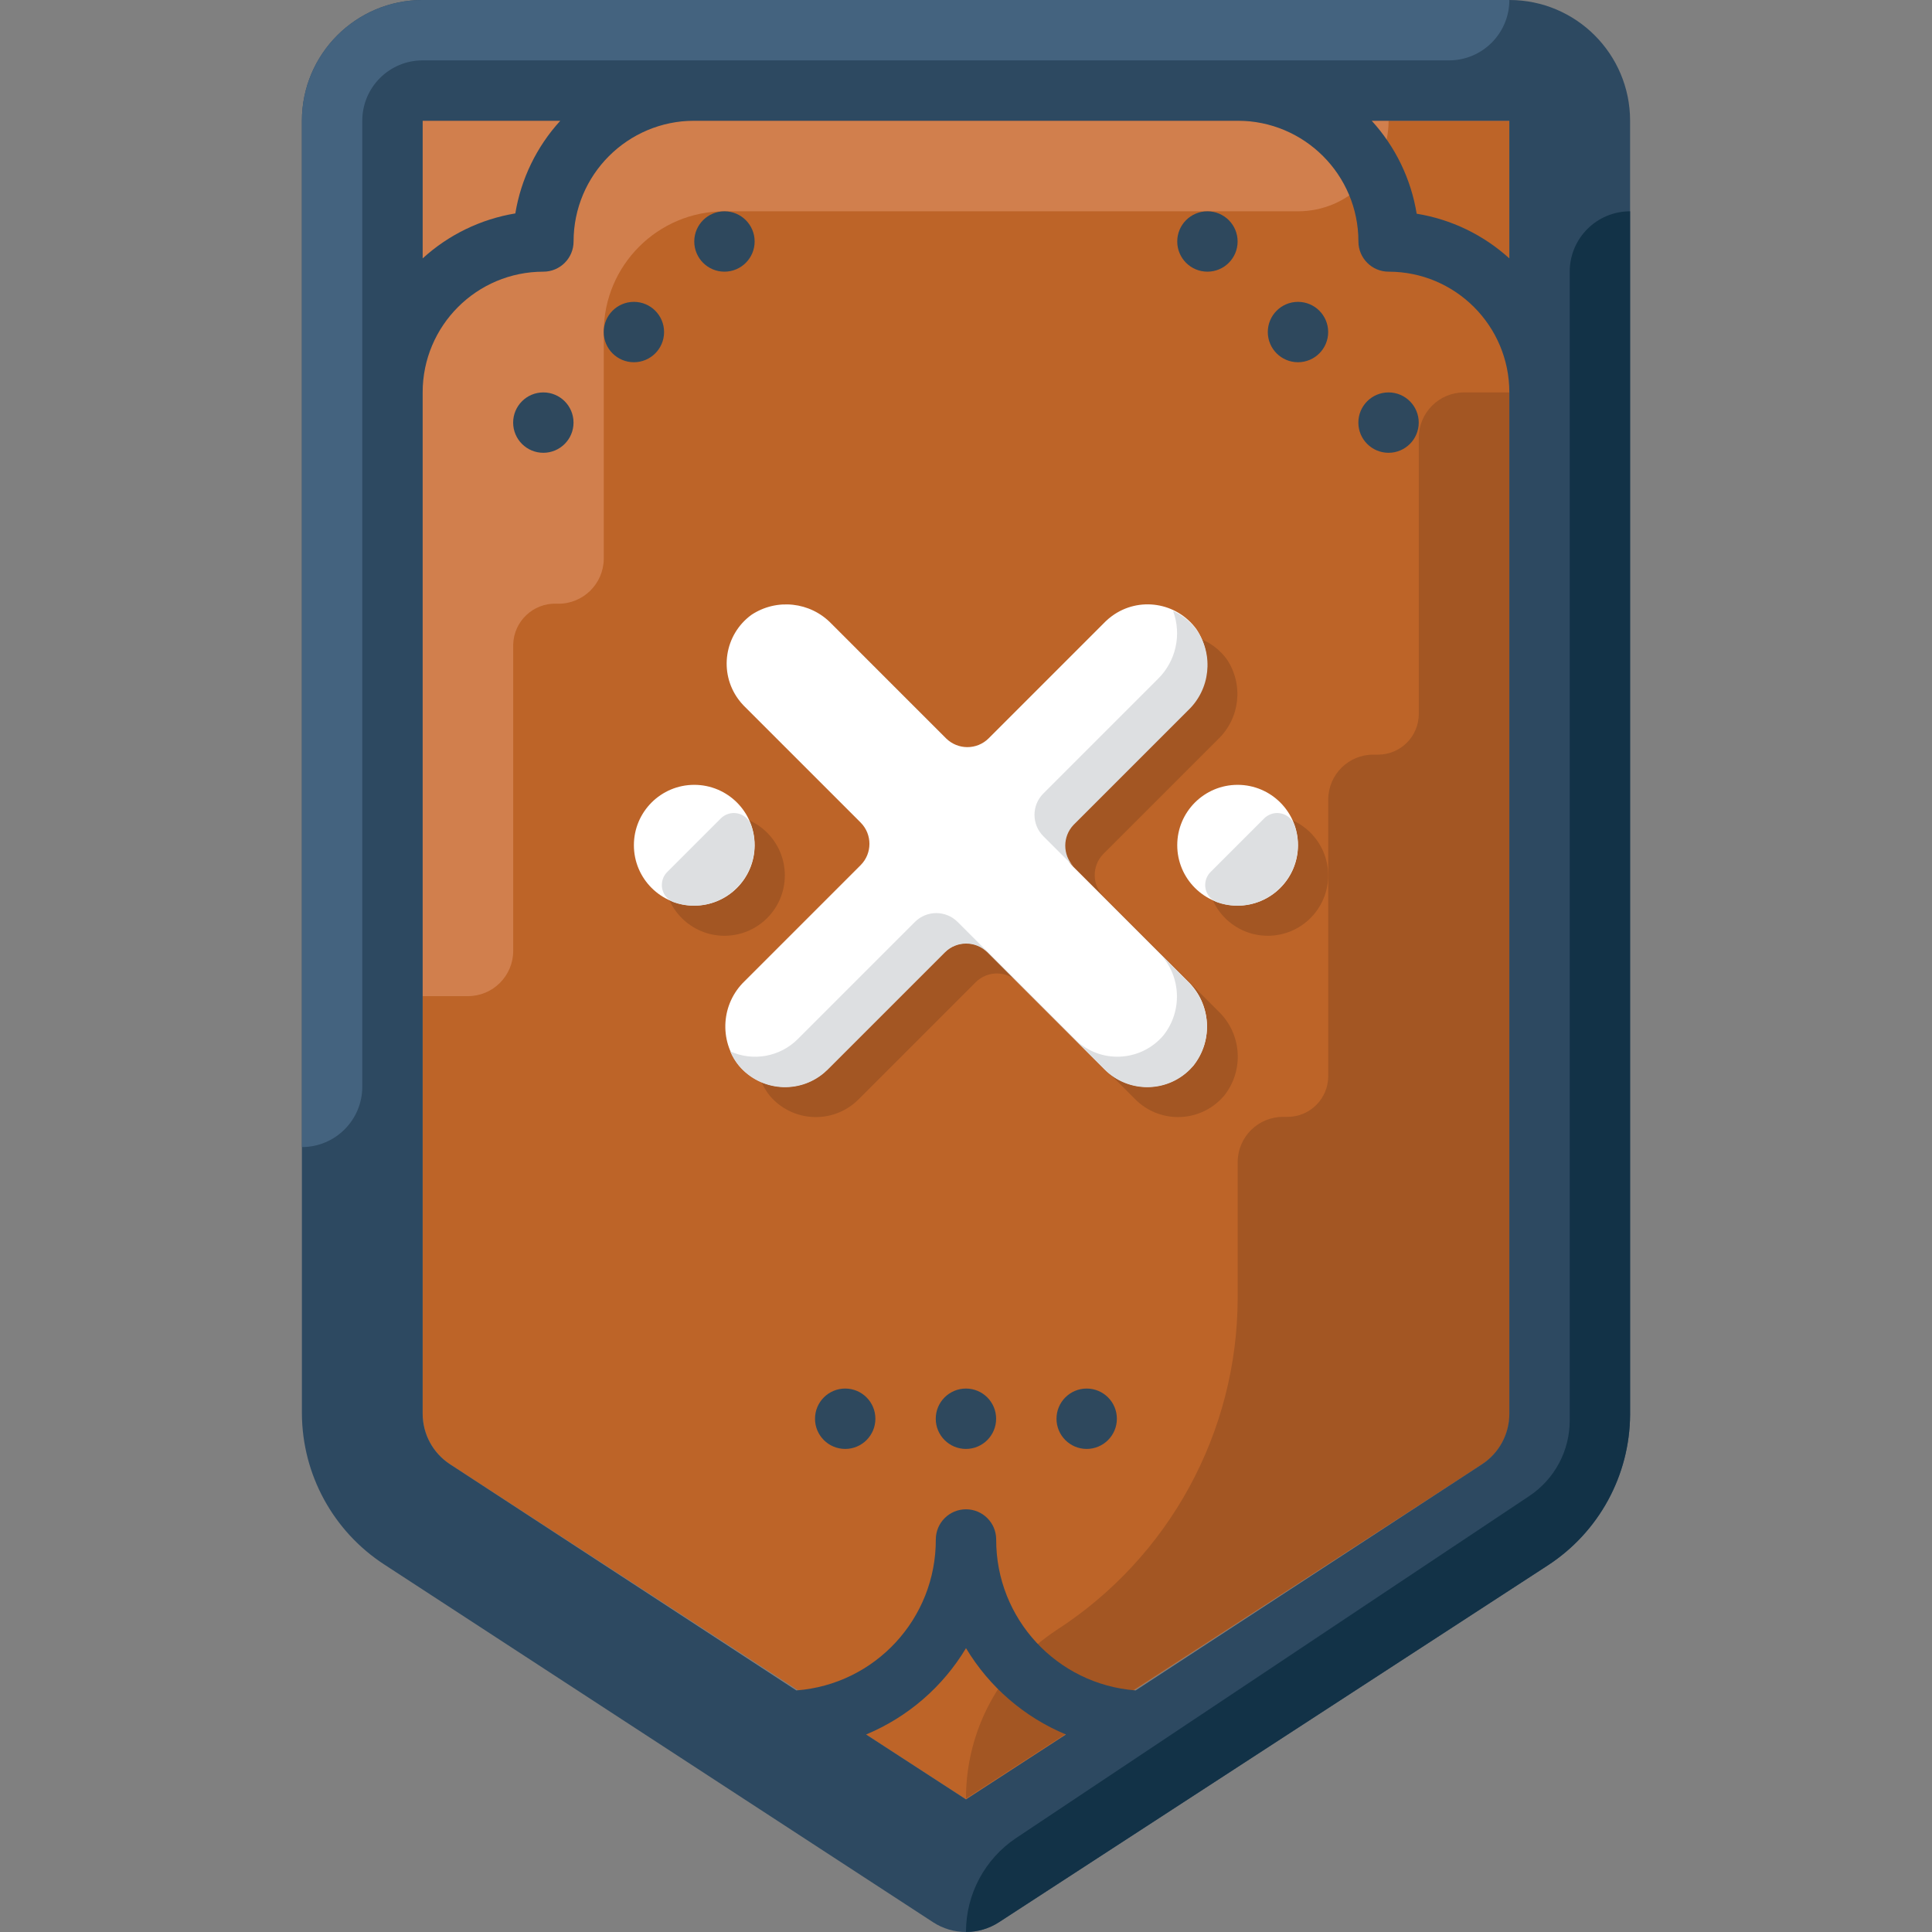<svg enable-background="new 0 0 512.002 512.002" viewBox="0 0 512.002 512.002" xmlns="http://www.w3.org/2000/svg"><rect x="0" y="0" width="512.002" height="512.002" fill="#808080" stroke="none"/><path d="m119.287 388.062c-4.552-2.96-7.288-8.016-7.28-13.439v-342.624h287.987v342.624c.008 5.424-2.728 10.48-7.28 13.439l-136.714 88.796z" fill="#bd6428"/><path d="m387.995 103.995c-6.624 0-11.999 5.376-11.999 11.999v73.197c0 5.968-4.832 10.799-10.799 10.799-.024 0-.056 0-.08 0h-1.12c-6.584-.048-11.951 5.256-11.999 11.839v.08 73.277c0 5.968-4.832 10.799-10.799 10.799-.024 0-.056 0-.08 0h-1.04c-6.624-.048-12.031 5.296-12.079 11.919v.08 35.998c-.056 35.566-18.119 68.693-47.998 87.996-15.015 9.88-24.039 26.663-23.999 44.638l136.714-88.556c4.168-2.68 6.856-7.144 7.28-12.079v-271.986z" fill="#a35623"/><path d="m112.008 31.999v231.989h11.999c6.624 0 11.999-5.376 11.999-11.999v-81.196c.16-6.136 5.272-10.983 11.415-10.815.144 0 .288.008.424.016 6.624.088 12.071-5.216 12.159-11.839 0-.056 0-.104 0-.16v-59.999c0-17.671 14.327-31.999 31.998-31.999h151.993c13.255 0 23.999-10.743 23.999-23.999h-255.986z" fill="#d17f4d"/><circle cx="335.981" cy="231.989" fill="#a35623" r="15.999"/><circle cx="191.988" cy="231.989" fill="#a35623" r="15.999"/><path d="m399.994 0h-287.986c-17.671 0-31.999 14.327-31.999 31.999v342.624c.08 16.159 8.288 31.191 21.839 39.998l145.433 94.796c5.304 3.448 12.135 3.448 17.439 0l145.433-94.556c13.551-8.808 21.759-23.839 21.839-39.998v-342.864c.001-17.672-14.327-31.999-31.998-31.999zm0 68.477c-6.872-6.24-15.399-10.352-24.559-11.839-1.496-9.2-5.64-17.759-11.919-24.639h36.478zm-251.508-36.478c-6.264 6.864-10.408 15.391-11.919 24.559-9.168 1.512-17.695 5.656-24.559 11.919v-36.478zm107.515 444.859-26.479-17.199c11.047-4.6 20.327-12.623 26.479-22.879 6.152 10.256 15.431 18.279 26.479 22.879zm143.993-102.236c.008 5.424-2.728 10.48-7.28 13.439l-91.756 59.917c-20.895-1.592-37.022-19.039-36.958-39.998 0-4.416-3.584-8-8-8s-8 3.584-8 8c.064 20.959-16.063 38.406-36.958 39.998l-91.756-59.917c-4.552-2.96-7.288-8.016-7.28-13.439v-270.627c0-17.671 14.327-31.998 31.998-31.998 4.416 0 8-3.584 8-8 0-17.671 14.327-31.999 31.999-31.999h143.993c17.671 0 31.999 14.327 31.999 31.999 0 4.416 3.584 8 8 8 17.671 0 31.999 14.327 31.999 31.998z" fill="#2d4961"/><path d="m80.009 31.999v271.987c8.84 0 15.999-7.16 15.999-15.999v-255.988c0-8.84 7.16-15.999 15.999-15.999h271.987c8.84 0 15.999-7.16 15.999-15.999h-287.985c-17.679-.001-31.999 14.326-31.999 31.998z" fill="#44637f"/><path d="m410.154 414.861c13.551-8.808 21.759-23.839 21.839-39.998v-318.866c-8.84 0-15.999 7.16-15.999 15.999v304.466c0 8.04-4.024 15.551-10.719 19.999l-135.995 90.636c-8.304 5.56-13.287 14.887-13.279 24.879 3.096.008 6.12-.88 8.72-2.56z" fill="#123247"/><g fill="#2e485d"><circle cx="343.981" cy="87.996" r="8"/><circle cx="367.98" cy="111.995" r="8"/><circle cx="319.982" cy="63.997" r="8"/><circle cx="167.989" cy="87.996" r="8"/><circle cx="191.988" cy="63.997" r="8"/><circle cx="143.99" cy="111.995" r="8"/><circle cx="255.985" cy="375.982" r="8"/></g><path d="m292.399 226.309 30.399-30.399c5.824-5.56 6.808-14.511 2.32-21.199-5.224-7.128-15.231-8.68-22.359-3.456-.576.424-1.12.88-1.64 1.376l-31.039 31.039c-3.12 3.104-8.16 3.104-11.279 0l-30.399-30.399c-5.576-5.792-14.503-6.768-21.199-2.32-7.128 5.224-8.68 15.231-3.456 22.359.424.576.88 1.12 1.376 1.64l31.039 31.039c3.104 3.12 3.104 8.16 0 11.279l-30.639 30.719c-6.224 5.952-6.888 15.663-1.52 22.399 5.712 6.736 15.815 7.568 22.551 1.856.336-.288.656-.584.968-.896l31.039-31.039c3.12-3.104 8.16-3.104 11.279 0l31.039 31.039c6.248 6.248 16.375 6.256 22.623.008.312-.312.608-.632.896-.968 5.368-6.736 4.704-16.447-1.52-22.399l-30.319-30.319c-3.184-3.064-3.272-8.128-.208-11.311.016-.016.032-.032.048-.048z" fill="#a35623"/><path d="m284.32 218.31 30.399-30.399c5.824-5.56 6.808-14.511 2.32-21.199-5.224-7.128-15.231-8.68-22.359-3.456-.576.424-1.12.88-1.64 1.376l-31.039 31.039c-3.12 3.104-8.16 3.104-11.279 0l-30.399-30.399c-5.576-5.792-14.503-6.768-21.199-2.32-7.128 5.224-8.68 15.231-3.456 22.359.424.576.88 1.12 1.376 1.64l31.039 31.039c3.104 3.12 3.104 8.16 0 11.279l-30.719 30.719c-6.224 5.952-6.888 15.663-1.52 22.399 5.712 6.736 15.815 7.568 22.551 1.856.336-.288.656-.584.968-.896l31.039-31.039c3.12-3.104 8.16-3.104 11.279 0l31.039 31.039c6.248 6.248 16.375 6.256 22.623.008.312-.312.608-.632.896-.968 5.368-6.736 4.704-16.447-1.52-22.399l-30.319-30.319c-3.16-3.088-3.216-8.152-.128-11.311.016-.016.032-.032.048-.048z" fill="#fff"/><path d="m306.879 179.912-30.399 30.398c-3.104 3.12-3.104 8.16 0 11.279l8 8c-2.896-3.08-2.896-7.88 0-10.959l30.399-30.399c5.824-5.56 6.808-14.511 2.32-21.199-1.632-2.224-3.808-3.984-6.32-5.12 2.327 6.264.759 13.312-4 18z" fill="#dddfe1"/><path d="m307.439 252.788c5.6 5.992 5.976 15.175.88 21.599-5.712 6.736-15.815 7.568-22.551 1.856-.336-.288-.656-.584-.968-.896l-31.039-31.039c-3.12-3.104-8.16-3.104-11.279 0l-31.039 31.039c-4.704 4.72-11.847 6.024-17.919 3.28.568 1.392 1.352 2.688 2.32 3.84 5.712 6.736 15.815 7.568 22.551 1.856.336-.288.656-.584.968-.896l31.039-31.039c3.12-3.104 8.16-3.104 11.279 0l31.039 31.039c6.248 6.248 16.375 6.256 22.623.008.312-.312.608-.632.896-.968 5.368-6.736 4.704-16.447-1.52-22.399z" fill="#dddfe1"/><circle cx="287.984" cy="375.982" fill="#2e485d" r="8"/><circle cx="223.987" cy="375.982" fill="#2e485d" r="8"/><circle cx="327.982" cy="223.99" fill="#fff" r="15.999"/><circle cx="183.988" cy="223.99" fill="#fff" r="15.999"/><path d="m195.284 235.269c4.352-4.36 5.816-10.831 3.76-16.639-.944-2.52-3.76-3.8-6.28-2.856-.64.24-1.232.616-1.72 1.096l-14.239 14.239c-1.896 1.92-1.872 5.008.04 6.904.488.48 1.072.856 1.72 1.096 5.839 2.072 12.359.576 16.719-3.84z" fill="#dddfe1"/><path d="m339.277 235.269c4.352-4.36 5.816-10.831 3.76-16.639-.944-2.52-3.76-3.8-6.28-2.856-.64.24-1.232.616-1.72 1.096l-14.239 14.239c-1.896 1.92-1.872 5.008.04 6.904.488.48 1.072.856 1.72 1.096 5.84 2.072 12.359.576 16.719-3.84z" fill="#dddfe1"/></svg>